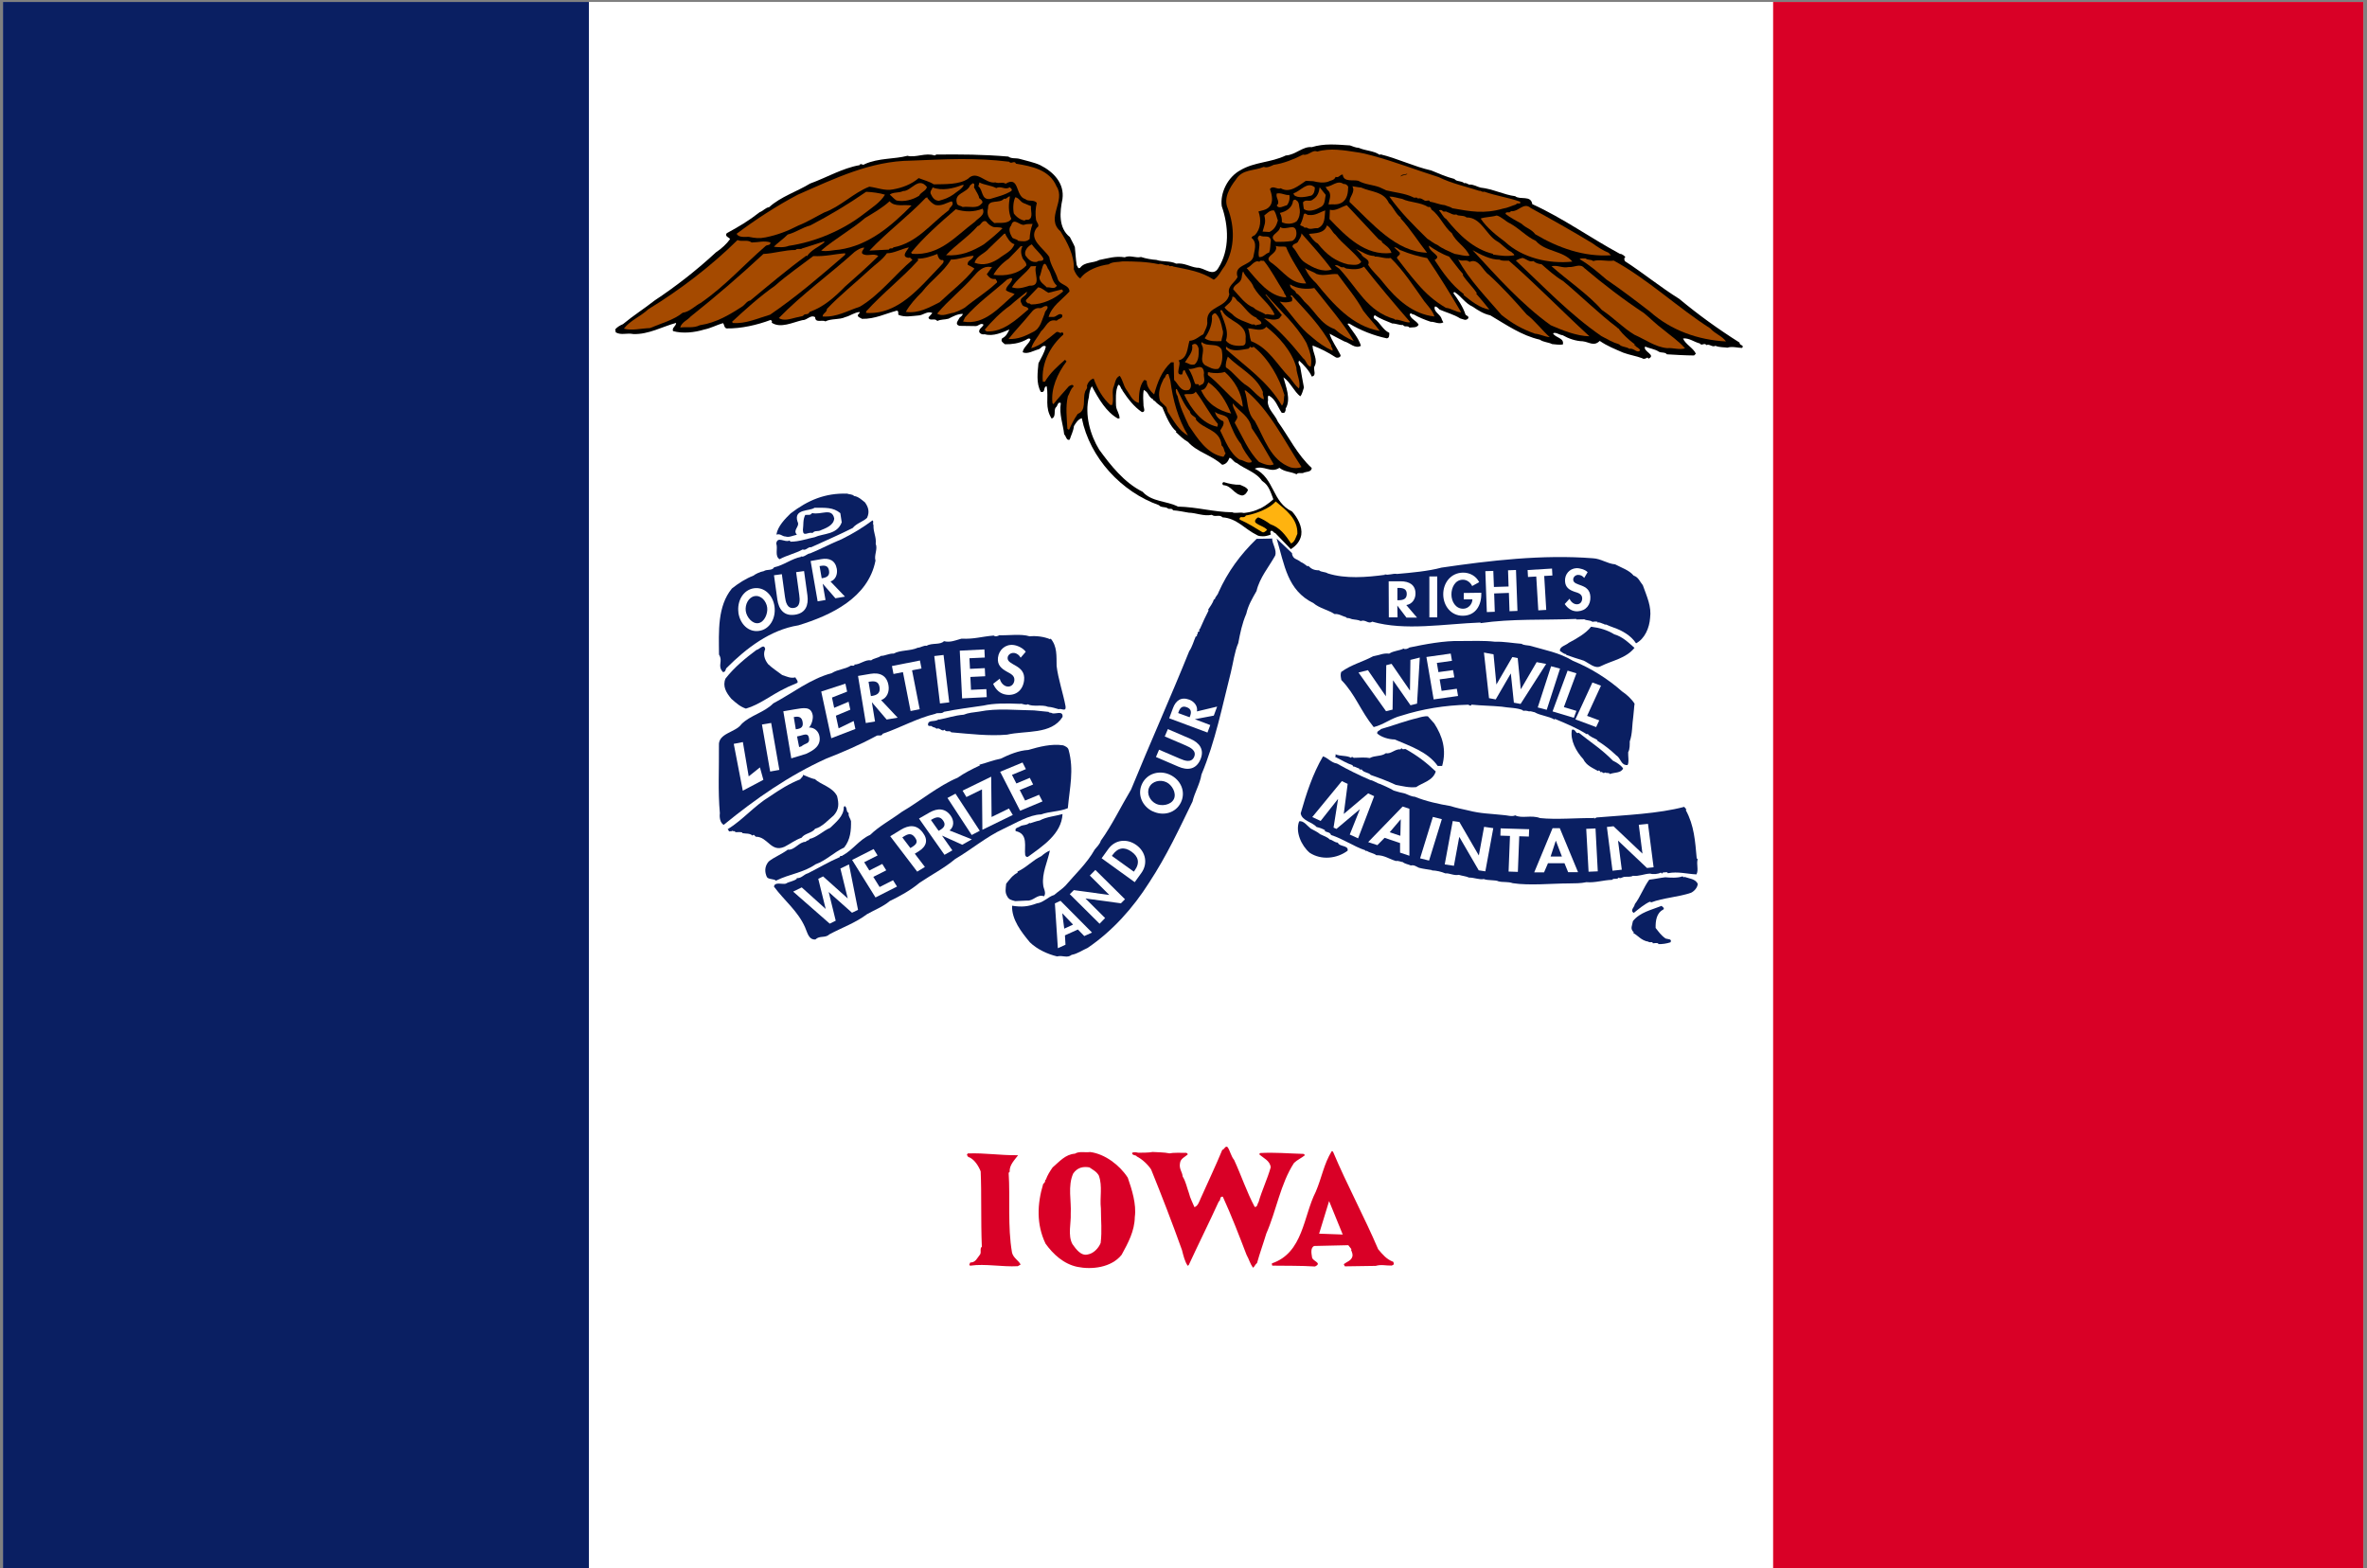 <?xml version="1.0" encoding="UTF-8"?><svg id="Layer_1" xmlns="http://www.w3.org/2000/svg" viewBox="0 0 303.59 201.1"><rect x="0" y="0" width="303.59" height="201.1" fill="#808080" stroke="none"/><g id="IA"><g id="rect1893"><rect x=".38" y=".25" width="302.74" height="201.83" style="fill:#fff;"/></g><g id="path70"><path d="M227.42,202.08h75.7V.25h-75.7v201.83Z" style="fill:#d90026;"/></g><g id="path72"><path d="M.38,202.08h75.15V.25H.38v201.83Z" style="fill:#0a1f62;"/></g><g id="path290"><path d="M130.58,148.16c-.45.61-1.14,1.26-1.08,2.12l-.13.14c.21,3.29-.15,6.87.43,10.22.15.69.89,1.05,1.1,1.54l-.36.21c-2,.11-4.2-.34-6.06-.07-.3-.03-.07-.26-.04-.4.7.01.89-.58,1.28-1.06.16-.3-.08-.73.21-.97-.14-3.39-.02-6.83-.15-9.66-.28-.72-.87-1.64-1.61-1.86-.07-.2-.27-.2-.04-.44,2.29-.08,3.97.25,6.46.23" style="fill:#d90026;"/></g><g id="path292"><path d="M144.64,151.01c.53,1.52,1.14,3.44.91,5.08-.03,1.8-.86,3.32-1.69,4.84-1.33,1.66-3.85,1.92-5.66,1.55-1.77-.36-3.13-1.63-4.1-2.98-1.18-2.47-1.08-5.07-.3-7.66.16-.14.29-.27.25-.5.03.03.07-.03.1-.07.19-.53.48-1.01.86-1.55.88-.75,1.63-1.67,2.86-1.76.53-.34,1.3-.12,1.96-.21,1.9.25,3.77,1.68,4.8,3.26" style="fill:#d90026;"/></g><g id="path294"><path d="M158.3,148.79c.94,2.04,1.59,4.06,2.63,6,.37.03.32-.4.49-.61.43-1.51,1.13-2.95,1.56-4.47-.08-.86-.95-1.18-1.47-1.67l.1-.16c1.86-.11,3.5.05,5.6.11l.17.16c-.46.38-.99.59-1.41,1-1.74,2.67-2.26,6.11-3.56,9.07-.4,1.34-.81,2.42-1.18,3.76-.23.17-.32.48-.52.61-.41-.59-.45-.96-.84-1.68-.92-2.41-1.94-5.05-3.03-7.43-.47-.06-.22.47-.52.61-1.24,2.72-2.61,5.46-3.85,8.15l-.13.1c-.38-.53-.56-1.32-.74-2.02-1.24-3.47-2.62-7.04-3.96-10.34-.41-.62-1.13-1.31-1.83-1.66-.1-.23-.6-.08-.61-.46.2-.13.56-.08.8-.02.53-.01,1.4,0,1.83-.1.67.05,1.46.03,2.17.18.5-.11,1.36-.06,2.03-.07.13-.04.33.09.3.22-.33.3-.92.52-.98,1.09-.15.76.29,1.12.34,1.73.41.66.53,1.39.81,2.15.15.63.46,1.19.7,1.78.46-.15.62-.74.81-1.15.92-2.06,1.97-4.28,2.76-6.2.27-.03.39-.6.69-.34.31.46.43,1.16.84,1.65" style="fill:#d90026;"/></g><g id="path296"><path d="M170.96,147.68c1.79,4.26,4.01,8.34,5.8,12.53.58.69,1.09,1.31,1.94,1.62.14.3.07.4-.22.48-.74.02-1.34-.17-2.03.04l-3.96.06c-.03-.14-.17-.16-.11-.3.39-.3.89-.42,1.05-.89.12-.3-.01-.6-.15-.93l.06-.07-.41-.52-4.39.1c-.46.24-.35.9-.27,1.37-.02.6,1.41.77.39,1.26-1.87-.12-3.73-.08-5.46-.11-.1-.06-.04-.2-.07-.29,4.03-1.36,4.03-6.06,5.63-9.19.79-1.85,1.02-3.52,2.05-5.21l.17.07" style="fill:#d90026;"/></g><g id="path298"><path d="M140.94,150.79c.49,1.32.1,2.83.26,4.19,0,1.63.16,2.8-.03,4.43-.25.64-.9,1.35-1.63,1.47-.89.25-1.55-.7-1.99-1.32-.62-1.12-.16-2.72-.22-3.89.1-1.64-.41-3.56.32-5.17.55-.78,1.28-.92,2.08-.78.47.33.91.52,1.22,1.07" style="fill:#fff;"/></g><g id="path300"><path d="M172.22,158.33l-3.03-.11,1.28-4.18,1.75,4.29" style="fill:#fff;"/></g><g id="g5896"><g id="path76"><path d="M165.7,70.99c.17.8.57.61,1.16,1.1.31.11.58.37.85.55l.08-.08c.39.41.77.59,1.39.58.27.26.77.17,1.12.4,2.27.72,4.99.5,7.36.18l-.08-.07c.54.18,1.03-.14,1.61-.04,1.76-.15,4.05-.36,5.69-.81,6.15-.9,12.94-1.71,19.43-1.2,1.03.05,1.82.69,2.85.78.81.44,1.78.73,2.37,1.44.62.21.78.75,1.18,1.24.53,1.48,1.13,2.74.93,4.19-.09,1.27-.67,2.66-1.8,3.26-.63-.99-1.8-1.65-2.84-2.01-.27-.11-.73-.26-1-.4h-.27s.08-.04.08-.04c-.35-.07-.66-.33-.96-.21l.08-.08c-.19-.11-.5-.03-.69-.02-.27-.23-.73-.14-1.04-.32l-1.03.02v-.07c-4.1.17-8.28-.05-12.28.54v-.08c-4.71.18-9.67,1.1-13.9-.11-.49.36-.85-.33-1.46-.08-.35-.18-.81-.17-1.12-.24-.23-.07-.43-.18-.69-.14v-.08c-.5-.14-1.05-.51-1.54-.43-.85-.55-1.97-.76-2.71-1.4-3.37-1.65-3.71-4.87-4.73-8.29l2.01,1.91" style="fill:#0a1f62;"/></g><g id="path78"><path d="M163.56,68.36c-.23,0-.28-.38-.58-.26-.09.14-.04.29.03.44,0,0-.46.24-1.04.24s-.74-.15-.74-.15c-1.59-.77-2.58-2.16-4.42-2.28-.43-.42-.92.02-1.39-.32-1.03.21-2-.26-2.96-.28-.61-.1-1.38-.27-2-.3-.16-.35-.5-.07-.69-.26-.31-.23-.88-.06-1.12-.4-4.79-1.69-8.87-6.05-9.9-11.16-.49.16-.75.59-1.01,1.02-.06.61-.36,1.16-.54,1.73-.42.2-.47-.49-.71-.67-.14-1.34-.67-2.55-.43-4.02-.43-.22-.37.39-.67.59-.26.39.1,1.19-.51,1.4-.91-1.44-.36-2.6-.63-4.13-.5.01-.09.85-.75.71-.64-1.1-.4-2.6-.31-3.67.33-.69.78-1.35.95-2.16-.39-.26-.61.25-.91.36-.64.16-1.44.68-2.06.39.06-.65.82-1.06,1-1.67-.23-.26-.5.08-.76.16-.76.37-1.64.5-2.52.48-.27-.23-.58-.37-.36-.76.49-.24.67-.59.93-1.13-.91.37-2.05.92-3.16.61-.27.04-.5.01-.7-.26-.09-.46.37-.58.55-.97-.35-.3-.68.21-1.03.18l-2.07-.03c-.66-.22-.13-.69.02-1.04.15-.15.38-.24.41-.5-.69.02-1.18.3-1.82.62-.57.16-.96.06-1.45.3-.28-.45-1.03.1-1.12-.47l.49-.55c-.62-.33-1.18.3-1.79.31-.8.06-1.76.27-2.57-.09-.04-.19.07-.5-.2-.53-1.41.37-2.81,1.09-4.46,1.05-.15-.11-.43-.18-.51-.33-.12-.26.23-.31.22-.54-.65.02-1.21.49-1.86.65-.76.36-1.8.16-2.55.55-.39-.26-1.29.26-1.31-.54-.58-.37-1.02.4-1.64.38-1.26.29-2.81,1.09-3.94.32.11-.12,0-.27-.12-.35-1.75.65-3.77,1.12-5.65,1.09-.34-.07-.28-.49-.47-.68-.84.25-1.56.65-2.4.82-1.21.37-2.74.56-4.01.2-.16-.46.4-.62.4-1.05-1.75.47-3.53,1.5-5.48,1.43-.88-.17-1.57.19-2.27-.22-.04-.11.03-.27-.09-.34.23-.31.64-.55,1.02-.71,1.43-1.18,2.56-1.86,4.07-3.04,2.64-1.74,5.43-3.91,7.87-6.18.68-.44,1.39-1.1,1.8-1.69-.12-.23-.73-.33-.43-.75,1.55-.84,2.83-1.6,4.23-2.7.46-.16.75-.59,1.21-.64,1.46-1.34,3.63-2.03,5.25-3.03,2.13-.77,4.13-1.97,6.35-2.36.14-.34.42.11.65-.13,1.82-.81,3.78-.62,5.49-1.07,1.04.28,2.33-.44,3.48-.04l.23-.12c3.1-.03,5.97-.02,9.23.26.39.3.96.17,1.39.28.88.25,1.92.46,2.7.82,1.74.88,3.12,2.35,2.85,4.34-.35,1.66-.53,3.72.95,4.88.2.42.44.8.64,1.28.1.96.11,1.5.24,2.34.16.15.12.49.43.33.6-.81,1.68-.57,2.47-1.01,1.1-.21,2.09-.54,3.25-.34.72-.32,1.38.13,2.1-.04.62.21,1.43.34,1.96.37.89.29,1.73.08,2.54.48.99-.14,1.81.42,2.65.52.95-.06,2.06,1.25,2.76.05,1.48-2.36,1.33-5.39.44-7.94-.23-1.68.76-3.73,2.39-4.61,1.82-1.08,3.92-.97,5.82-1.89,1.26-.07,2.19-1.2,3.34-1.07,1.6-.49,3.1-.34,4.9-.22.35.11.69.29,1.12.31.93.4,1.89.35,2.7.9l.08-.07c2.08.49,4.36,1.59,6.52,2.07.97.4,1.97.84,2.97,1.09.27.37.92.21,1.27.55.23-.09.43.11.62.17.54-.05,1.04.29,1.47.39,1.54.16,3.04.93,4.43,1.1.66.52,2.02-.17,2.2,1.02,3.99,1.82,7.37,4.28,11.25,6.38.3,0,.54.26.7.4-.23.12-.14.42-.06.54,2.29,1.48,4.52,3.31,6.96,4.83,2.5,2.08,4.99,3.87,7.74,5.61-.07.38.66.29.32.68-.53.01-1.27-.24-1.88-.03-.42-.07-1.03-.02-1.54-.24-.38.24-.77-.29-1.15-.09-.28-.37-.61.17-.85-.21-.73-.18-1.4-.74-2.16-.64.32.75,1.33,1.23,1.65,1.95l-.23.23c-1.19-.01-2.49-.09-3.49-.15-.2-.3-.69-.17-1-.32-.54-.37-1.27-.43-1.78-.68-.37.62,1.48,1.08.42,1.56l-.12-.15c-.15.08-.46.28-.69.09-.77-.29-1.65-.42-2.42-.71-1.08-.47-2.05-.84-3.02-1.51-.75.75-1.34.15-2.18.05-.88-.02-1.81-.34-2.58-.78-.42-.03-.89-.44-1.23-.24.32.6,1.47.57,1.26,1.43-.46.08-.92-.02-1.38-.05-.5-.26-1.04-.21-1.58-.57-2.31-.52-4.29-1.9-6.35-3.12-.84-.18-1.54-.62-2.24-1.1-1.04-.47-1.48-1.38-2.38-1.9l-.11.16c.59.79,1.26,1.81,1.55,2.73.12.19.46.18.36.49-.34.39-.65.09-1.03.02-.82-.52-1.89-.8-2.63-1.13-.16-.11-.35-.42-.62-.4-.25.61.64.98.84,1.51.04.19.16.35.24.53-.57.29-1.15-.12-1.61-.08-.77-.25-1.62-.61-2.2-.95-.19.08-.35-.34-.5.01.13.61.86.78,1.14,1.31-.22.43-.75.32-1.18.37-.2-.31-.64.01-.81-.33-.46.05-.92-.21-1.38-.19-.77-.33-1.54-.58-2.24-1.06-.19.09-.19.35-.07.43.78.55,1.06,1.43,1.92,1.83,0,.27.02.69-.33.7-1.65-.34-3.39-1.03-4.79-1.88-.08,0-.19-.04-.23.04.59.87,1.42,1.81,1.71,2.8-.76.44-1.43-.39-2.12-.56-.7-.37-1.24-.62-1.9-.99.25.87.92,1.78,1.36,2.65.24.34-.37.54-.6.36-.97-.63-1.9-1.1-2.94-1.5-.02.96.77,1.82.21,2.75-.1.42.33,1.14-.32,1.23-.28-.72-1.1-1.58-1.61-2.03-.19.2,0,.54.13.77.17.88.31,1.87.48,2.67-.15.39-.21.85-.47,1.13-.78-.6-1.3-1.85-2.16-2.44.29,1.14,1.02,2.81.28,4.02.04.19-.03.38-.18.54h-.31c-.51-.72-.81-1.82-1.69-2.22-.19.2,0,.54-.1.73-.05,1,.92,1.7,1.28,2.61,1.42,1.96,2.51,4.27,4.35,5.95-.03.57-.76.44-1.1.64-.27.08-.65-.1-.84.17-.77-.37-1.5-.27-2.2-.83-1.13.75-2-.41-3.17.11,2.55,1.21,2.2,4.28,4.79,5.49.71.79,1.34,1.96,1.18,3-.14.81-.66,1.4-1.34,1.83l-1.96-2.03"/></g><g id="path80"><path d="M163.16,69.05c.07.16.01-.17,0,0,.01.73.64,1.48.39,2.21-.77,1.4-2,2.84-2.39,4.54-.55.97-1.07,1.83-1.31,2.91-.55,1.27-.79,2.51-1.03,3.77-.47,1.08-.64,2.47-.95,3.74-1.09,4.28-1.99,8.86-3.77,13.11-.2,1.24-.87,2.28-1.15,3.47-1.76,3.6-3.29,6.93-5.56,10.39-2.07,3.27-4.69,6.2-7.89,8.38-.65.28-1.29.75-2.05.89-.6.47-1.11.02-1.87.2-1.19-.28-2.55-.9-3.48-1.8-1.1-1.32-2.36-2.94-2.29-4.7,1.27.2,2.07.11,3.17-.3.84-.09,1.47-.87,2.23-1.08.38-.35,1.02-.75,1.43-1.18,1.19-1.41,2.77-2.86,3.77-4.65.22-.27.67-.7.78-1.13,1.41-1.94,2.58-4.39,3.88-6.56,2.4-5.87,5.14-11.99,7.46-17.75.37-.51.58-1.32.84-1.9.08.04.12,0,.15-.04v-.23c.07.04.07-.03.11-.08-.12-.27.22-.19.22-.39l-.08-.07.19-.23-.04-.04h.04c.33-.78.69-1.52,1.06-2.25l-.08-.07c.26-.43.6-.81.74-1.32.08,0,.11-.04.15-.08.03-.27.37-.51.44-.81,1.2-2.67,2.8-4.86,4.9-6.89l1.99-.04" style="fill:#0a1f62;"/></g><g id="path82"><path d="M173.94,19.51c.73.1,1.34.24,2.08.45,2.89.78,5.67,1.86,8.52,2.76,1.63.81,3.55,1.22,5.21,1.76.15-.08.35.22.62.1,1.5.54,3.19.77,4.58,1.28.24.45-.42.05-.49.36-.57.17-1.1.45-1.71.54-2.4.7-4.17.36-6.47-.05-.23-.19-.66-.25-.97-.4-.69-.06-1.27-.35-1.92-.45-.04-.27-.38-.07-.58-.11-.19-.03-.54-.44-.96-.28-.08-.27-.46,0-.61-.18-1.08-.51-2.31-.6-3.46-.88-.23-.14-.58-.25-.85-.4-.89-.33-1.89-.34-2.7-.82-.62-.18-1.91.23-2.01-.8-.38-.02-.49.47-.91.29-.18.47-.64.44-1.02.64-.61.17-1.26.07-1.84-.08l-.96-.05c-.91.6-2.07,1.65-3.23.95-.45.24-.97-.44-1.38.11.16.46.45,1.33.12,1.99-.37.7-1.09.72-1.59.88.37,1.03.32,2.25-.47,3.04-.15.11-.38.12-.41.35.78.64.34,1.64.21,2.49-.43,1.12-2.55.93-2.01,2.53-.36.74-1.39,1.18-1.06,2.21-.38,1.84-2.96,1.44-2.83,3.47.09.54-.28,1.12-.5,1.66-.64.32-1.02.79-1.78.84-.29.96-.22,2.23-1.4,2.52.47.45-.61,1.97.46,1.79.11-.19.03-.57.33-.54.28.76,1.26,1.89.55,2.52-1.1.33-1.36-.78-1.91-1.27l-.05-2.26h-.34c-1.2,1.1-1.75,2.57-2.17,4.12-.43-.37-.98-1.01-.95-1.7-.08-.11-.19-.15-.35-.14-.63.81-.65,1.85-.66,2.92-.88-.21-1.13-1.08-1.65-1.76-.36-.57-.4-1.14-.8-1.71-.6.24-.59,1.01-.84,1.55-.18.77.11,1.45-.14,2.19h-.23c-.94-.82-1.69-2.1-2.14-3.39-.38.08-.75.48-.86.94.12.34-.22.54-.25.81-.32.92.24,2.33-.93,2.78-.48.69-.77,1.28-1.1,2.01-.12.04-.16-.07-.23-.11-.07-1.34-.25-2.79.06-4.14.26-.43.32-.92.74-1.28-.08-.38-.46-.1-.61-.02-.64.74-1.42,1.57-1.98,2.3l-.12-.15c-.23-1.84.64-3.81,1.8-5.33l-.19-.22c-.98.86-1.92,1.69-2.58,2.81h-.27c-.21-2.4.97-4.58,2.62-6.03.07-.16-.08-.23-.12-.34-.3.32-.43-.14-.77.02-.98.78-1.96,1.69-3.21,2.06.21-.77.85-1.44,1.26-2.18.71-.62.85-1.63,2-1.35.19-.27.92-.29.68-.78-.39-.26-.72.29-1.11.3h-.61c.43-1.42,1.6-2.09,2.68-3.27-.02-.88-1.2-.78-1.49-1.57-.29-.99-.96-1.82-1.1-2.85-.75-1.17-2.73-2.23-1.61-3.75.53-.28-.09-.72-.1-1.11-.09-.61-.07-1.41.11-2.07-.36-.49-1.12-.13-1.47-.5-1.31-.32-.72-3.05-2.53-1.97-.35-.26-.88.02-1.3-.17-1.3.23-2.34-1.67-3.53-.46-1.13.76-2.93.68-4.39.71-.54-.37-1.31-.55-1.93-.8-.9.78-2.08,1.24-3.3,1.45-1.03.21-1.99-.22-3.03-.35-2.01.77-3.7,2.57-5.79,3.31-1.1.56-2.12,1.2-3.33,1.68-1.37.71-2.69,1.21-4.18,1.51-.8.17-1.34.1-2.18-.07-.5.01-1.3.11-1.54-.39,2.37-1.78,5.09-3.56,7.82-5,4.78-2.1,9.36-4.34,14.57-4.38,4.28-.17,8.22-.41,12.56.14.27.38.68-.24.88.25,2.04.34,4.31.78,5.2,2.91,1.23,1.85-1.44,4.09.51,5.77.87,1.44,1.79,3.06,1.71,4.87.16.42.44.95.83,1.17.78-1.1,2.45-1.66,3.64-1.81.49-.36,1.18-.26,1.79-.38,1.49,0,3.14.04,4.6.36.42-.17.89.29,1.3.12.05.27.42.02.58.18,1.96.41,3.54.61,5.21,1.69.61-.36.96-1.21,1.45-1.83,1.25-2.24,1.27-4.89.34-7.33-.57-1.29.25-2.65,1.03-3.66.85-1.4,2.31-1.09,3.6-1.65.39.18.92-.1,1.26-.26,1.26-.18,2.59-.71,3.76-1.31.73.17,1.21-.68,1.83-.39,1.64-.49,3.52-.16,5.06.08" style="fill:#a54a00;"/></g><g id="path84"><path d="M118.89,23.98c-.1.5-.75.63-1.01,1.13-.83.52-1.93.81-2.9.6-.35-.22-.54-.49-.86-.75.45-.36,1.18-.18,1.71-.46,1.04.05,1.95-1.92,3.05-.52" style="fill:#a54a00;"/></g><g id="path86"><path d="M127.78,24.13c.61-.36,1.16.31,1.72-.12.08.11.43.26.2.49-.83.52-1.78.73-2.73,1.02-1.15.14-.87-1.21-1.49-1.62l.14-.5c.62.33,1.46.36,2.16.72" style="fill:#a54a00;"/></g><g id="path88"><path d="M125.02,24.19c.2.42.55.87.56,1.21.23.15.66.52.28.75-.56.67-1.56.27-2.4.4-.23-.19-.69-.14-.74-.52-.34-1.33,1.31-1.25,1.71-2.26l.34-.27c.42.1,0,.46.24.68" style="fill:#a54a00;"/></g><g id="path90"><path d="M180.54,22.28c-.26.24-.65.13-.91.37.11-.35.57-.2.76-.37l.08.08.07-.08"/></g><g id="path92"><path d="M123.63,23.72c-.26.54-.98.9-1.35,1.22-.64.44-1.1.6-1.86.81-.57-.03-.81-.4-1.05-.9-.12-.34.18-.54.25-.81,1.2.47,2.68.13,3.78-.31h.23" style="fill:#a54a00;"/></g><g id="path94"><path d="M113.51,24.97c-.63,1.01-1.61,1.61-2.63,2.4-2.75,2.16-6.32,3.66-9.71,4.16-.61.24-1.3.18-1.91.12.37-.43,1.24-1.02,1.77-1.57,1.1-.29,1.82-.88,2.92-1.18,2.46-1.28,4.84-2.71,7.14-4.3.69.02,1.77.16,2.42.37" style="fill:#a54a00;"/></g><g id="path96"><path d="M172.92,23.94c-.02.73-.08,1.68-.91,2.09-.53.28-1.07.14-1.61.19.06-.57.51-1.35-.15-1.88l-.24-.37c.84-.02,1.51-.95,2.33-.36.19-.08.5.14.58.34" style="fill:#a54a00;"/></g><g id="path98"><path d="M168.64,24.04c0,.41-.1.84-.44,1.04-.68.17-1.71.39-2.22-.06l-.08-.23c.91-.25,1.77-1.61,2.74-.75" style="fill:#a54a00;"/></g><g id="path100"><path d="M178.14,26.04c.63.6.87,1.4,1.54,1.88l-.04.08c1.22,1.31,2.37,3.13,3.39,4.41-3.99-.11-6.98-3.71-9.95-6.52.02-.73.78-1.24.38-2,.3.03.73.14,1.11.16,1.39.62,2.88.48,3.57,1.99" style="fill:#a54a00;"/></g><g id="path102"><path d="M170.04,25c-.14.54-.05,1.34-.73,1.59-.53.32-1.44.65-2.06.24-.08-.27-.09-.58-.13-.88.37-.47.88.02,1.29-.38.57-.35.78-.93.85-1.55l.78.98" style="fill:#a54a00;"/></g><g id="path104"><path d="M118.96,25.43c.32.37.63.71,1.02.86.85.17,1.41-.3,2.09-.47.4.49-.33.74-.36,1.12-2.41,1.82-4.08,4.19-7.13,4.79-.11.27-.46-.02-.57.28l-2.49.13c2.24-2.39,4.88-4.32,7.24-6.79h.27s-.08.07-.08.07" style="fill:#a54a00;"/></g><g id="path106"><path d="M129.53,25.2c-.17,1.04-.23,1.92.18,2.87-.44.7-1.48.45-2.17.54-.74-.56-1.02-1.05-.81-1.93-.03-1.23,1.48-.49,2.04-1.2.35.11.49-.31.76-.29" style="fill:#a54a00;"/></g><g id="path108"><path d="M131.27,26.04l.97.4c-.1.46.34,1.48-.31,1.73-.19.05-.38-.07-.5.12-.53-.06-1.08-.47-1.4-.92-.13-.69-.07-1.53.19-2.07.46.06.66.59,1.05.74" style="fill:#a54a00;"/></g><g id="path110"><path d="M116.91,26.36c-2.7,2.74-5.56,5.11-9.22,5.65-.8.05-1.68.3-2.37.13,1.73-1.5,3.96-2.73,5.65-4.19,1.06-.64,2.23-1.31,3.13-2.14.63.79,1.96.38,2.81.55" style="fill:#a54a00;"/></g><g id="path112"><path d="M165.37,25.02c.09.42-.02.96-.32,1.31-.46.09-1.02.52-1.3.02.53-.47-.17-.92,0-1.53.61-.13,1.04.24,1.61.19" style="fill:#a54a00;"/></g><g id="path114"><path d="M183.17,26.55c.3-.08.35.14.43.33,1.05.74,1.62,2.23,2.63,3.05.48,1.1,1.76,1.72,2.25,2.86-.57.12-1.31-.16-1.92-.23-.73-.33-1.54-.65-2.17-1.13-.54-.22-.89-.56-1.32-.81-1.76-1.72-3.44-3.38-4.87-5.41.5-.01,1.08.2,1.65.3.97.48,2.34.41,3.32,1.04" style="fill:#a54a00;"/></g><g id="path116"><path d="M166.71,26.91c.05.42-.05,1.03-.39,1.46-.49.39-1.37.42-1.91.12.03-.42-.06-.84-.26-1.18.8-.17,1.59-.65,1.69-1.53.04-.16.3-.24.42-.09.43.22.33.8.45,1.22" style="fill:#a54a00;"/></g><g id="path118"><path d="M126.04,26.77c.4.83-.66,1.24-1,1.67-2.49,1.85-4.46,4.35-8.03,4.12l-.16-.15c1.53-1.91,3.67-3.8,5.73-5.57,1.19.36,2.31.37,3.44-.07" style="fill:#a54a00;"/></g><g id="path120"><path d="M176.86,30.71l.43.26-.08.08c.43.37,1.09.74,1.26,1.39-3.36.42-5.83-2.13-7.95-4.35l.05-1.19c.73.21,1.45-.37,2.17-.58l4.11,4.39" style="fill:#a54a00;"/></g><g id="path122"><path d="M163.9,28.27c-.18.65-.43,1.16-1.08,1.48l-.88-.05c.21-.81.47-1.16.22-2.07.38-.28.71-.71,1.25-.64.28.42.33.87.49,1.29" style="fill:#a54a00;"/></g><g id="path124"><path d="M169.97,26.99c-.1.85.04,1.84-.95,2.28-.54-.06-.99.26-1.42-.08h-.31c-.08-.19-.39-.18-.54-.33.22-.42.36-.84.47-1.35.18-.34.42.15.69.06.81.1,1.37-.37,2.06-.58" style="fill:#a54a00;"/></g><g id="path126"><path d="M204.22,31.18c.66.49,1.48,1,2.09,1.23l.31.33c-3.44.23-6.8-.96-9.71-2.7-.55-.71-1.13-.74-1.75-1.34-.7-.4-1.39-.74-2.06-1.26,0-.42.57-.01.68-.36,1,.13,1.62-1.22,2.56-.4,2.56,1.4,5.39,2.99,7.87,4.5" style="fill:#a54a00;"/></g><g id="path128"><path d="M185.6,27.19c.42.11.74.44,1.19.31.24.27.96.06,1.31.39,1.83-.04,2.54,2.24,3.86,3.02.69.37,1.13,1.05,1.9,1.41.12.19.31.15.36.42-.99.18-1.76.04-2.72-.09v-.09c-2.47-.59-4.38-2.43-6-4.46-.46-.26-.59-.82-.94-1.09.11-.12.3-.08.42-.01.16.27.38.03.62.18" style="fill:#a54a00;"/></g><g id="path130"><path d="M127.31,29.08c.39.14.92-.02,1.27.2-.75.74-1.47,1.34-2.37,2.04-1.47.92-3.07,1.56-4.87,1.41,1.23-1.33,2.86-2.36,4.05-3.73.46-.09.55-.85,1.1-.6.23.3.47.52.82.67" style="fill:#a54a00;"/></g><g id="path132"><path d="M132.44,28.7c-.22.62-.36,1.27-.38,1.96-.45.39-.87.29-1.45.23-.19-.23-.54-.22-.77-.4-.24-.42-.6-1.1-.15-1.57.32-1.16,1.15.12,1.72-.11.3-.12.77-.06,1.03-.1" style="fill:#a54a00;"/></g><g id="path134"><path d="M193.63,28.62c1.32.74,2.14,1.72,3.35,2.27,1.22,1.42,3.47,1.22,4.69,2.66-3.02.33-6.44-.48-8.67-2.57-1.01-.74-2.3-1.75-3.09-2.95.57-.21,1.34-.18,2.06-.39.58.14,1.09.71,1.67,1" style="fill:#a54a00;"/></g><g id="path136"><path d="M171.26,30.07c.95,1.24,2.3,2.13,3.33,3.49-.33.59-1.14.37-1.68.35-1.62-.39-2.75-1.24-3.89-2.67-.47-.26-.86-.78-1.14-1.24.8-.1,1.99-.04,2.31-1.09.5.26.67.87,1.06,1.16" style="fill:#a54a00;"/></g><g id="path138"><path d="M166.27,29.76c.05.46-.09.88-.51,1.13-.65.12-1.45.14-2.14.12-1.09-.86.51-1.08.57-1.89.74.52,1.94-.62,2.08.64" style="fill:#a54a00;"/></g><g id="path140"><path d="M128.94,30.04c.24.42.6,1.14,1.18,1.28-.36.93-1.27,1.25-2.03,1.85-.91.59-1.93.96-3.09.53.25-.92,1.28-1.14,1.84-1.84l1.95-1.88h.23l-.07.07" style="fill:#a54a00;"/></g><g id="path142"><path d="M96.41,31.1c.96-.02,1.57-.26,2.41-.01,0,.46-.46.24-.68.51-2.89,2.51-5.02,4.98-8.23,7.23-.8.4-1.43,1.15-2.35,1.28-1.16.94-2.76,1.36-4.21,1.97-1.03.02-2.33.36-3.33.07.74-1.01,2.23-1.62,3.13-2.49,4.04-2.46,8.11-5.58,11.44-8.87.62.26,1.22-.11,1.81.3" style="fill:#a54a00;"/></g><g id="path144"><path d="M105.72,31.09c-.83.67-1.63.92-2.22,1.77l-.08-.07c-2.49,1.81-4.86,3.82-7.19,5.75-.38.04-.64.47-.94.71-1.7,1.11-3.4,2.14-5.53,2.46-.8.4-1.61.19-2.52.29.21-.7.9-.9,1.35-1.41,3.16-2.52,6.28-5.19,9.32-8.02,1.41-.07,2.75-.52,4.13-.51.18-.27.65-.01.87-.21.95-.29,1.86-.58,2.81-.9v.15" style="fill:#a54a00;"/></g><g id="path146"><path d="M170.82,34.56c-1.18.41-2.42-.22-3.43-.88-.78-.48-1.03-1.47-1.61-2-.05-.42.45-.39.67-.63.15-.34.48-.66.47-1.12,1.3,1.47,2.67,2.97,3.89,4.63" style="fill:#a54a00;"/></g><g id="path148"><path d="M163,30.86c-.1.57-.02,1-.23,1.54-.46.08-.75.66-1.29.56-.21-.77.31-1.62-.13-2.26-.08-.23.07-.46.26-.5.5.33,1.26-.19,1.39.66" style="fill:#a54a00;"/></g><g id="path150"><path d="M110.83,31.74c0,.27-.37.43-.25.77.58.48,1.45-.11,2.07.33-1.42,1.41-2.81,2.63-4.24,3.89-1.35,1.37-2.74,2.63-4.56,3.27-.26.51-.57.1-.87.52-.34.09-.57.13-.95.22-.68.17-1.52.46-2.14.05,2.96-3.05,6.65-5.7,9.73-8.49.38-.27.76-.51,1.21-.56" style="fill:#a54a00;"/></g><g id="path152"><path d="M116.52,33.07c.3-.12.35.19.51.26-2.22,1.86-4.19,4.5-6.76,6.01-1.64.53-2.96,1.37-4.76,1.25,0-.42.56-.51.55-.97,1.68-1.77,3.57-3.26,5.48-5.03.75-.71,1.65-1.27,2.21-2.11.88.02,1.9-.58,2.82-.75-.15.34-1.09,1.18-.05,1.34" style="fill:#a54a00;"/></g><g id="path154"><path d="M132.34,31.34c.51.72,1.13,1.17,1.49,1.81.01.5-.61.16-.83.44-.69.09-1.08-.28-1.47-.81-.24-.57.32-1.24.81-1.44" style="fill:#a54a00;"/></g><g id="path156"><path d="M131.16,31.56c-.3.5-.21,1.03,0,1.57.16.27.51.53.48.91-1.05,1.14-2.72,1.4-4.22,1.21.44-.81,1.19-1.56,1.95-2.07.56-.54.97-1.02,1.54-1.6h.27" style="fill:#a54a00;"/></g><g id="path158"><path d="M108.4,32.67c-3.2,2.76-6.2,5.35-9.63,7.69-1.56.45-3.15,1.21-4.8,1.06,0-.08-.04-.11-.08-.15,1.73-1.61,3.57-3.26,5.49-4.61,1.54-1.37,3.39-2.64,4.93-3.82,1.53.08,2.71-.26,4.09-.36v.19" style="fill:#a54a00;"/></g><g id="path160"><path d="M164.94,31.66c.65,1.63,1.75,3.1,2.59,4.69-1.91.12-2.94-1.54-4.31-2.55-1.55-.92.85-1.16.41-2.27.5.19.8.02,1.3.13" style="fill:#a54a00;"/></g><g id="path162"><path d="M120.93,33.32c.31.3-.22.65-.4.89-2.58,2.66-5.34,6.21-9.44,5.92v-.19c2.2-2.42,4.58-4.23,6.67-6.54l-.04-.23c.84.02,1.72-.3,2.51-.6.05.35.25.8.59.79.04.04.08,0,.11-.04" style="fill:#a54a00;"/></g><g id="path164"><path d="M124.87,32.81c-.1.58-.87.52-.74,1.16.27.15.58.26.85.48-1.16,1.52-3.07,2.98-4.46,4.31-1.29.64-2.69,1.48-4.34,1.24.48-.89,1.3-1.79,2.09-2.57,1.12-1.48,2.78-2.56,3.7-4.14.96.02,1.94-.43,2.9-.49" style="fill:#a54a00;"/></g><g id="path166"><path d="M185.87,32.92c.55.68,1.15,1.55,1.77,2.22v.19c.52.8,1.26,1.47,1.78,2.27l-.08.07c.55.61,1.18,1.4,1.69,2.03-1.19-.16-2.4-1.13-3.33-1.88l.07-.08c-1.6-1.19-2.7-2.77-3.77-4.4.19-.08.49-.32.26-.55-.32-.41-1.01-.74-.99-1.28.82.56,1.67,1.08,2.6,1.4" style="fill:#a54a00;"/></g><g id="path168"><path d="M179.77,32.14c1.04.43,2.16.75,3.28.96,1.5,2.19,3.01,4.65,4.36,6.95-.65.01-1.27-.51-1.96-.57-1.44-.85-2.53-1.78-3.71-3.17-.83-.94-1.77-2.18-2.56-3.2-.05-.31.53-.36.33-.74l-.7-.64c.42-.05.62.37.96.4" style="fill:#a54a00;"/></g><g id="path170"><path d="M176.3,32.83v.08c.65-.05,1.27.31,2.07.18,1.61,1.57,2.99,3.69,4.3,5.54.47.6,1.1,1.24,1.31,1.96-2.69-.29-4.76-2.08-6.57-4.34-.59-.79-1.41-1.46-1.93-2.29.33-.77-.71-.82-.87-1.36l-.7-.67c.85.4,1.51.89,2.39.9" style="fill:#a54a00;"/></g><g id="path172"><path d="M192.35,33.31c.35.19.69.1,1.19.13,3.51,3.06,6.57,6.25,10.32,9.69-1.68-.04-3.46-.77-4.97-1.42-3.73-2.68-6.91-6.25-10.02-9.63,1.05.59,2.33,1.25,3.48,1.22" style="fill:#a54a00;"/></g><g id="path174"><path d="M134.4,34.44c.51.64.46,1.61,1.16,2.2-.33.55-.88.13-1.3.22-.31-.37-.97-.66-.95-1.35.3-.35.44-2.8,1.09-1.06" style="fill:#a54a00;"/></g><g id="path176"><path d="M132.9,34.13c-.4.78.82,2.59-.86,2.51-.91.29-1.52.46-2.25.2.67-1.09,1.76-1.73,2.43-2.69.3-.01.34-.01.69-.02" style="fill:#a54a00;"/></g><g id="path178"><path d="M162.1,33.45c.91,1.1,1.71,2.68,2.58,4.01,0,.27.31.37.28.68-2.15-.07-3.72-2.21-5.06-3.76.57-.16,1.01-1.13,1.63-.8.11-.27.38-.08.57-.13" style="fill:#a54a00;"/></g><g id="path180"><path d="M127.23,34.25c-.22.31-.41.58-.67.93.32.41.59.67,1.12.59.12.19.35.42.09.54-1.24,1.17-2.6,1.97-4.03,3.15-.38.24-.91.47-1.4.64-.69.09-1.48.56-2.14.12,1.49-1.79,3.15-3.02,4.64-4.74.6-.7,1.27-1.4,2.19-1.24h.19" style="fill:#a54a00;"/></g><g id="path182"><path d="M188.49,33.59c1.14-.56,1.71,1.15,2.45,1.63,1.84,1.69,3.33,3.34,4.86,5.1,1.01.75,2.04,2.1,2.97,2.92-.69-.06-1.23-.39-1.92-.45-1.7-.62-2.86-1.28-4.27-2.4-1.73-2.03-4.2-4.54-5.56-7.12.5.34.99-.06,1.46.31" style="fill:#a54a00;"/></g><g id="path184"><path d="M196.68,33.49c.31.26.66.36,1.04.4.94.82,1.72,1.53,2.77,2.16,2.11,1.75,4.65,4.23,6.87,5.91.12.07.16.26.35.18l-.07.08c.55.71,1.25,1.35,2.03,1.94l-.04.08c0,.08.12.08.19.07l-.07.08c.23.15.5.29.62.52-.37.5-.81-.33-1.38-.17-.39-.3-1-.21-1.32-.58-.85-.25-1.51-.65-2.28-1.06-4.04-2.79-7.3-6.24-10.97-9.69.34-.16.45-.24.87-.33.5.14.89.59,1.38.39" style="fill:#a54a00;"/></g><g id="path186"><path d="M203.38,33.15c.23.23.69.1.96.33.8-.25,1.8.08,2.64-.06,4.38,2.39,8.25,6.07,12.37,8.69.67.75,1.47.93,2.03,1.68-3.57-.19-7.04-1.41-9.74-3.81-1.79-1.38-3.74-2.87-5.6-4.13-1.13-.97-2.15-1.86-3.43-2.61.07-.15.5-.09.76-.09" style="fill:#a54a00;"/></g><g id="path188"><path d="M172.66,34.44c.77.1,1.61.2,2.29-.24,1.77,2.26,3.9,4.78,5.86,7.04v.11c-.69.02-1.31-.43-1.92-.34v-.08c-3.55-.99-4.76-3.95-7.11-6.47l-.58-.41c.42-.2.74.37,1.12.21l.35.18" style="fill:#a54a00;"/></g><g id="path190"><path d="M168.88,35.14c.93.32,1.76-.08,2.68.02,1.11,1.55,2.4,3.05,3.28,4.68.74.98,1.41,1.62,2.13,2.6-3.5-.58-6.01-3.47-8.14-6.1-.39-.37-.9-.9-1.18-1.43l-.28-.53c.43.3,1.04.44,1.51.77" style="fill:#a54a00;"/></g><g id="path192"><path d="M160.8,36.84c.8,1.4,2.08,2.1,2.68,3.51-.38.16-.81-.17-1.15-.01-.39-.3-1.16-.47-1.55-.89-1.04-.4-1.83-1.49-2.62-2.36.14-.69.9-.67,1.08-1.4.07-.3.06-.69.21-.88.29.76,1.1,1.24,1.35,2.04" style="fill:#a54a00;"/></g><g id="path194"><path d="M203.22,34.39c2.42,2.05,4.99,4.02,7.63,5.76.81.67,1.64,1.5,2.46,2.1.93.78,1.99,1.48,2.81,2.42-.72.24-1.5-.09-2.3-.02-1.53-.15-2.82-1.12-4.17-1.71-1.43-.84-2.65-2.16-4.21-3.2-1.73-1.99-4.49-3.85-6.44-5.6.8-.17,1.39.28,2.19.11.77.06,1.48-.53,2.03.15" style="fill:#a54a00;"/></g><g id="path196"><path d="M129.83,35.73c-.06.58-.78.9-.81,1.48.35.3.73.29,1.12.51-1.92,1.61-3.82,4.03-6.62,3.52l.26-.54c1.68-1.91,3.57-3.22,5.41-4.86.23-.05.42-.28.65-.1" style="fill:#a54a00;"/></g><g id="path198"><path d="M134.47,37.55c.57-.13,1.14-.3,1.71-.43.08.08.19.15.16.27-1.09.95-2.61,1.66-4.1,1.66l-.27-.18-.08.08c-.16-.19-.39-.22-.28-.49l1.54-1.61c.46.02.93.52,1.32.7" style="fill:#a54a00;"/></g><g id="path200"><path d="M168.58,36.95c1.73,2.22,3.7,4.44,5.05,6.78-.81-.33-1.63-.81-2.45-1.52-1.89-.69-2.46-2.28-3.87-3.52-.31-.34-.63-.87-1.06-1.09-.16-.53-.85-.51-.79-1.13.82.55,2.12.68,3.11.47" style="fill:#a54a00;"/></g><g id="path202"><path d="M131.71,37.41c.02.69-1.21.68-.66,1.55.12.5.77.26.86.71-1.58,1.34-3.23,2.94-5.38,2.84l-.23-.23c.93-1.1,2.02-2.23,3.27-3.1.64-.59,1.47-1.22,2.14-1.77" style="fill:#a54a00;"/></g><g id="path204"><path d="M162.39,37.77c1.85,2.14,3.84,3.82,5.19,6.25.37.91.77,1.97.53,3.01-.54-.14-.51-.75-.98-1.09-1.46-1.81-3.14-3.72-5.01-5.14.69.1,1.27.36,1.95.04l.34-.43-2.12-2.63h.11" style="fill:#a54a00;"/></g><g id="path206"><path d="M170.73,44.29c-.03.27.28.37.17.69-1.01-.47-1.82-1.03-2.64-1.75-1.6-1.22-2.75-3.11-4.12-4.55.58.14.96.13,1.53-.03.11-.12.03-.31.07-.46l-.23-.22.15-.12c1.85,2.06,3.76,3.94,5.08,6.43" style="fill:#a54a00;"/></g><g id="path208"><path d="M158.85,38.69c.86.74,1.3,1.66,2.3,2.06.08.27.65.33.63.75-.19.19-.53.09-.76.25-.08-.23-.3-.11-.46-.14-.85-.37-1.89-.61-2.52-1.33-.31-.23-.78-.52-.98-.86.37-.39,1.02-.75,1-1.36.38-.08.51.52.78.63" style="fill:#a54a00;"/></g><g id="path210"><path d="M134.32,39.27c.2.35-.33.58-.33.93-.36.82-.53,1.93-1.48,2.37-.99.52-1.93.96-3.16.91.89-1.13,1.87-2.11,2.84-3.32.33-.43.67-.71,1.17-.64.34.03.53-.36.95-.25" style="fill:#a54a00;"/></g><g id="path212"><path d="M156.73,39.77c.65,1.52,3.29,1.58,3.03,3.73,0,.23.09.72-.33.82-.84.09-1.69,0-2.2-.64.47-1.28-.4-2.72-.74-3.89h.23" style="fill:#a54a00;"/></g><g id="path214"><path d="M156.78,42.22c.24.53-.09,1.03-.12,1.53-.73.02-1.53.08-2.15-.37.59-.82,1.03-1.9.93-2.86.07-.19.34-.46.53-.28.51.56.68,1.29.81,1.97" style="fill:#a54a00;"/></g><g id="path216"><path d="M166.27,47.19c.02.77.61,1.86.33,2.63-.47-.37-.79-.9-1.14-1.35-1.68-1.69-2.69-3.81-5-4.72-.2-.54-.18-1.15-.38-1.64.77.02,1.77.5,2.33-.2,1.56,1.22,3.32,3.14,3.87,5.27" style="fill:#a54a00;"/></g><g id="path218"><path d="M156.69,44.87c.17.77.12,1.88-.41,2.42-.65.17-1.19-.2-1.73-.46-.82-.64.04-1.69-.36-2.49-.04-.15-.2-.34-.05-.46.78.67,2.03,0,2.55.97" style="fill:#a54a00;"/></g><g id="path220"><path d="M153.74,44.7c.01.61.07,1.57-.53,2.04-.61.13-.73-.17-1.23-.27.4-.7,1.12-1.37.91-2.21.53-.44.77.14.85.44" style="fill:#a54a00;"/></g><g id="path222"><path d="M160.13,44.72l.26-.27c.16.34.34-.12.5.1,1.79,1.45,3.22,3.91,3.85,6.12-.11.35.02.99-.32,1.35-1.79-3.07-4.55-4.92-7.17-7.24v-.34c.81.78,1.92.41,2.87.28" style="fill:#a54a00;"/></g><g id="path224"><path d="M161.98,50.28c-.07.46.16.49.1.95-.74-.33-1.37-1.2-2.03-1.68-1.09-.63-1.84-1.83-2.81-2.43-.09-.42.09-1,.24-1.38,1.41,1.43,3.69,2.49,4.5,4.54" style="fill:#a54a00;"/></g><g id="path226"><path d="M154.42,47.87c-.1.46.25.99-.16,1.38l-.49.24c.07-.38-.35-.1-.5-.29-.2-.54-.41-1.33-.84-1.9.77.21,1.89-.95,2,.57" style="fill:#a54a00;"/></g><g id="path228"><path d="M155.18,47.78c.62.1,1.3.12,1.91-.08,1.29,1.16,2.17,2.67,2.32,4.47-.23-.08-.39-.3-.58-.45-1.48-1.19-2.51-2.58-3.91-3.63v-.34s.26,0,.26,0v.04" style="fill:#a54a00;"/></g><g id="path230"><path d="M161.59,65.24c1.02-.51,1.73-1.21,1.73-1.21-.33-.87-.61-1.83-1.35-2.27l.08-.04h-.15c-.75-1.17-2.22-1.52-3.27-2.34-.39-.07-.63-.64-.93-.67-.18.43-.4.82-.94.9-1.4-1.27-3.21-1.61-4.39-2.93-.66-.37-1.01-.78-1.56-1.27l.07-.08c-.78-.6-1.34-2-1.79-3.07l-.71-.56c-.14-.13-.29-.36-.5-.37l.07-.08c-.74-.36-.56-.9-1.25-1.24-.14.73-.05,1.38-.03,2.07.04.23.29.8-.21.77-1.05-.71-1.8-1.72-2.51-2.78l.03-.04c-.27-.18-.24-.65-.55-.68-.4.74-.3,2-.29,2.68.05.65.48,1.03.45,1.64h-.23c-1.47-.84-2.43-2.47-3.31-4.13-.26.35-.36.96-.39,1.38-.57,2.27.18,4.9,1.33,6.76,1.42,1.95,3.19,4.22,5.56,5.39,1.18,1.32,3.13,1.16,4.52,1.9,2.53.06,4.57.7,6.99.73.32.19,1.02-.05,1.44.09,0,0,1.07-.05,2.09-.57" style="fill:#fff;"/></g><g id="path232"><path d="M161.97,65.44c-1.22.56-2.17.67-2.17.67-.15.31-.49.2-.64.21-.15.04-.26.23-.11.34,1.01.44,1.94,1.03,2.79,1.55.27.19.46-.09.68-.25-.31-.41-.97-.51-1.47-.92-.23-.26.1-.58.33-.69.54.21,1.05.51,1.55.88,1.23.43,1.94,1.38,2.66,2.47.49-.2.6-.78.81-1.24.06-1.93-1.44-3.02-2.78-4.15,0,0-.43.58-1.65,1.13" style="fill:#ffb30f;"/></g><g id="path234"><path d="M149.54,52.15c.17.19.14.61.32.8.71,1.05,1.35,2.31,2.51,2.9-1.27-2.12-1.93-4.52-2.26-7.04l-.25-.84c-.42-.07-.3.43-.6.59-.43.9-.81,1.8-.47,2.86l.74.73" style="fill:#a54a00;"/></g><g id="path236"><path d="M157.9,53.04c-1.73-.42-3.09-1.31-3.86-3.02.57.02.75-.59.94-.98,1.4.92,2.31,2.51,2.92,3.99" style="fill:#a54a00;"/></g><g id="path238"><path d="M150.94,49.9c.56,1.02.93,2.05,1.67,2.84.05.5.59.64.82.94l-.08.08c.95,1.35,3.17,1.27,3.33,3.37.35.26.29.72.52,1.02-.15.15-.18.43-.33.43-2.08-.37-3.31-2.42-4.38-3.97-.6-1.25-1.16-2.46-1.46-3.83-.2-.27-.24-.65-.21-.88h.12" style="fill:#a54a00;"/></g><g id="path240"><path d="M156.21,54.38l-.07.35c-1.96-.38-3.38-2.3-4.26-4.12.45-.21,1.15.16,1.48-.38.95,1.2,1.79,2.9,2.85,4.15" style="fill:#a54a00;"/></g><g id="path242"><path d="M159.79,50.09c3.08,2.54,4.97,6.52,7.14,9.8-.38.19-.95.17-1.38.06-2.62-.93-3.37-3.75-4.61-5.95-1.1-1.17-.82-2.63-1.31-3.91h.16" style="fill:#a54a00;"/></g><g id="path244"><path d="M160.51,54.86c1.15,1.66,1.82,2.91,2.86,4.69-.53.28-1.3-.05-1.88-.3-1.37-1.35-2.14-3.29-3.13-5.03.11-.34.52-.58.25-1.04-.16-.49-.56-.98-.49-1.45.83,1.09,2.1,1.6,2.41,3.12" style="fill:#a54a00;"/></g><g id="path246"><path d="M157.58,53.89c.44,1.07.85,2.16,1.6,3.07.25.72.88,1.55,1.35,2.16v.15c-.57.24-1-.28-1.53-.31-1.28-.82-1.82-2.41-2.5-3.74.22-.39.56-.78.4-1.2-.54-.18-1.01-.71-1.06-1.21.47.5,1.5.27,1.75,1.08" style="fill:#a54a00;"/></g><g id="path248"><path d="M159.06,62.18c.31.15.81.28,1.01.66-.15.35-.37.66-.75.71-1.11-.17-1.33-1.27-2.44-1.33-.16-.15-.12-.34.07-.39.73.22,1.39.36,2.11.34"/></g><g id="path250"><path d="M109.54,63.61c.57.07,1.05.55,1.4.82.4.56.64,1.18.27,1.98-.52.51-1.33.68-1.85,1.31-1.74.88-3.56,1.65-5.31,2.46-.46-.07-.64.47-1.1.29-.95.52-2.01.73-2.96,1.25-.66-.41-.19-1.37-.43-2.02.17-1,1.11-.06,1.71-.38l.12.15c1.11.01,2.13-.39,3.09-.57,1.14-.52,2.87-.29,3.48-1.91l-.18-1.18c-.94-.78-1.93-.68-3.31-.69-.6.47-2.72.1-2.18,1.78.36.64-.67,1.04-.08,1.68-.57.13-1.02.37-1.44.23-.5-.02-.62-.4-1.19-.25.17-1.07,1.14-2.05,1.82-2.71,2.22-1.7,4.42-2.63,7.26-2.54.23.11.73.06.89.32" style="fill:#0a1f62;"/></g><g id="path252"><path d="M107,66.5c-.09.89-1.04,1.21-1.69,1.49-.42.24-.77-.02-1.1.37-.58-.18-1.21.56-1.23-.39.1-.73-.02-1.3.3-1.93.3-.04.69.1.87-.24,1.19.28,2.55-.75,2.85.7" style="fill:#0a1f62;"/></g><g id="path254"><path d="M112.03,67.35c-.02,1.03.38,1.44.29,2.4.28.69-.24,1.47-.03,2.15-.93,4.77-5.7,7.02-9.89,8.3-3.63.58-6.68,2.94-9.19,5.45-.19.16-.1.54-.48.55-.78-.83.05-1.34-.51-2.25-.03-2.99-.21-6.2,1.65-8.47.83-.67,1.85-1.31,2.72-1.63.26-.2.87-.52,1.37-.6.41-.28,1.07-.02,1.33-.49,1.22-.26,2.27-1.12,3.45-1.34l-.04-.08c.35.23.84-.36,1.22-.37,1.37-.56,2.69-1.28,4.02-1.81,1.48-.73,2.76-1.52,3.97-2.42.2.18-.03.39.13.61" style="fill:#0a1f62;"/></g><g id="path256"><path d="M128.12,81.47c1.23.05,2.83-.21,3.95.14.8-.09,1.84.04,2.61.37l.08-.08c.86,1.02.73,2.25.76,3.51.19,1.64.84,3.51,1.15,5.19.09.76-.57.2-.87.36-.39-.1-.88-.29-1.38-.31-.78-.33-1.99.04-2.58-.33-.34.19-.73-.14-1.03-.05-1.76-.08-3.37-.08-4.67.22-1.79.27-3.36.45-5.07.8-.3.32-.8.05-1.11.26-2.32.55-4.48,1.78-6.76,2.56-.1.39-.61.09-.83.29-2.08,1.12-4.24,2.05-6.41,2.9-4.78,2.17-9.04,5.14-13.14,8.49-.47-.26-.56-.99-.49-1.49-.26-2.9-.09-5.63-.12-8.69-.11-1.6,2.15-1.66,2.89-2.74,1.12-1.13,2.92-1.48,4.08-2.66,2.5-1.32,4.72-3.13,7.5-3.88.83-.52,1.64-.46,2.47-.97.15,0,.35.07.46-.05l-.04-.08c.73.02,1.4-.68,2.17-.54.3-.27.88-.29,1.25-.57.54,0,.99-.32,1.64-.3.83-.47,2.14-.31,3.09-.75.34,0,.76-.32,1.14-.25.64-.4,1.76-.08,2.21-.59.81.21,1.49-.12,2.25-.32,1.68.07,2.44-.25,4.13-.4.27.19.46.07.69-.02" style="fill:#0a1f62;"/></g><g id="path258"><path d="M207.04,81.35c1,.28,1.78,1,2.6,1.74-1.12,1.37-2.8,1.59-4.35,2.36-.72.36-1.46-.39-2.16-.72-.85-.25-1.58-.51-2.27-.75l.04-.08c-.34,0-.58-.3-.81-.4-.13-.57.79-.74,1.12-1.06.98-.52,2.2-1.2,2.86-2.06,1.08.13,2.08.42,2.97.97" style="fill:#0a1f62;"/></g><g id="path260"><path d="M98.14,83.25c-.29.65-.09,1.34.39,1.94.55.52,1.25.97,1.79,1.38.54.18,1.12.47,1.69.3.08.23.35.37.28.69-.46.24-1.1.44-1.59.72-1.7.8-3.28,2.1-5.03,2.6-.74-.25-1.24-.7-1.87-1.26-.67-.79-1.15-1.62-.75-2.59,1.15-1.48,2.62-2.66,3.98-3.68.31,0,.98-.9,1.11-.1" style="fill:#0a1f62;"/></g><g id="path262"><path d="M191.71,82.3c1.26-.03,2.23.18,3.45.27.23.18.69.18,1.04.24,1.96.57,3.77.87,5.56,1.95,2.24.91,4.49,2.31,6.29,3.92.58.37,1.28,1.04,1.6,1.57-.07.42-.09,1.07-.16,1.58-.17,1.11-.1,2.26-.46,3.26,0,.39.02,1-.2,1.38-.03.46.14,1.3-.08,1.65-.88.05-.82-.86-1.48-1.27-.74-.71-1.56-1.34-2.45-1.89l.08-.05c-.43-.26-.97-.4-1.28-.81l-.08.08c-1.36-.85-2.63-1.36-4.1-1.98l-.07.08c-.74-.44-1.81-.5-2.55-.94-.15,0-.5-.18-.69-.1-.23-.07-.5-.14-.84-.06l.08-.08c-.85-.36-1.85-.3-2.77-.47-1.23-.12-2.65-.13-3.87-.26-.11.27-.26.05-.42.01-3.02.07-5.89.55-8.59,1.41-1.26.3-2.27,1.16-3.53,1.46-1.69-2.07-2.35-4.2-4.15-6.04-.09-.5-.13-.65-.02-1.03,1.28-.94,2.73-1.28,4.09-2.01.76-.13,1.33-.44,2.06-.34.64-.4,1.22-.34,1.86-.65.16.15.54.02.76-.14,1.87-.39,4.46-.9,6.6-.83,1.34,0,2.99-.07,4.33.09" style="fill:#0a1f62;"/></g><g id="path264"><path d="M134.5,91.3c.04.15.31.06.47.18.35.14,1.41-.41,1.31.47-1.44,2.29-4.71,1.72-7.11,2.27-2.33.2-4.75-.09-7.17-.3-.16-.3-.65.05-.85-.33-.38.31-.58-.33-1.04-.13-.2-.23-.39-.11-.62-.33-.08-.07-.53.09-.46-.26.06-.61.99-.22,1.37-.64v.07c1.15-.21,1.98-.54,3.21-.64.57-.24,1.18-.29,1.94-.39,2.4-.48,4.74-.18,7.08-.16.69.06,1.15.12,1.88.19" style="fill:#0a1f62;"/></g><g id="path266"><path d="M183.93,92.74c1.11,1.7,1.61,3.45,1.04,5.49h-.57c-1.3-1.83-3.58-2.55-5.51-3.39-.84-.02-1.69-.3-2.24-.75-.09-.34.33-.39.48-.59,1.56-.45,3.16-1.06,4.64-1.4.3-.09.95-.29,1.37-.23l.78.87" style="fill:#0a1f62;"/></g><g id="path268"><path d="M202.49,93.97c1.48,1.19,3,2.16,4.37,3.58.5.25,1,.55,1.32,1-.25.62-1.13.49-1.7.72-.08-.23-.5-.06-.62-.21-.26.27-.31-.19-.61-.02.04-.11-.08-.15-.16-.23-.08,0-.12.04-.11.08-.7-.4-1.51-.7-1.91-1.53-.94-1.01-1.7-2.45-1.46-3.76.49-.2.47.64.89.36" style="fill:#0a1f62;"/></g><g id="path270"><path d="M137.06,96.18c.71,2.59.14,4.79-.1,7.47-1.06.45-2.33.4-3.43.8-1.53.04-3.23,1.11-4.79,1.83-2.2,1.01-4.19,2.7-6.23,3.89-1.35,1.14-3.06,2.03-4.57,3.05-1.12.94-2.49,1.7-3.82,2.34-.9.75-1.92,1.12-2.91,1.68-1.51,1.14-3.22,1.72-4.85,2.6-.52.51-1.22.1-1.78.65-.88.05-1.02-.9-1.33-1.58-.93-2.09-2.64-3.39-3.98-5.2.1-.65,1.03-.26,1.52-.38.42-.28,1.03-.29,1.44-.65l-.08-.07c.61.1.95-.48,1.48-.61,1.36-.68,2.68-1.48,4.09-2.08.03-.27.23-.04.34-.2,1.29-.68,2.21-2.08,3.54-2.64,1.16-1.13,2.68-1.93,4.07-2.96,2.31-1.35,4.72-3.36,7.14-4.37.91-.63,1.78-1.07,2.88-1.59l-.08-.08c.91-.25,1.86-.61,2.74-.78,1.06-.52,2.31-1.05,3.54-1.12,1.41-.41,2.97-.82,4.47-.59.3.11.65.29.7.6" style="fill:#0a1f62;"/></g><g id="path272"><path d="M180.29,96.07c1.51.85,2.64,1.71,3.86,2.87-.36,1.19-1.65,1.41-2.52,2.01-.95.09-1.69-.12-2.61-.29-1.01-.47-2.05-.87-3.21-1.27-.24-.33-.92-.29-1.16-.7h-.3c.04-.07-.04-.11-.04-.14-.23-.03-.5-.26-.77-.25,0-.08-.04-.12-.08-.16-.73-.25-1.55-.73-2.24-1.09.15-.09.07-.2.07-.32.62.3,1.42.12,2,.46.11-.23.23-.04.34,0,.69-.02,1.53-.08,2.06.03.64-.36,1.49-.18,2.06-.62.65.14,1.17-.56,1.87-.5l.15-.16c.08.27.35.07.54.14" style="fill:#0a1f62;"/></g><g id="path274"><path d="M171.45,97.91c1.43.81,2.86,1.51,4.3,2.13.42.06.89.43,1.27.51.62.29,1.12.47,1.74.84.46.14.96.29,1.47.39.26.11.85.4,1.23.4,1.39.58,3.16.96,4.59,1.2.62.21,1.5.39,2.27.56,1.62.42,2.77.4,4.49.59.5.02,1.12.25,1.53.04.85.44,2.06-.08,3.19.35,2.07.22,4.79-.03,6.81,0l.07-.07c.08.26.27,0,.38-.01,3.75-.31,7.92-.48,11.23-1.36l.28.34-.08.08c1.08,1.97,1.2,3.99,1.4,6.18l.12.11c-.18.69.15,1.37-.15,1.95-1.23-.05-2.34-.4-3.68-.15-.04-.23-.39-.07-.61-.1-.04.04-.08.08-.08.12h-.11s-.04-.08-.08-.11c-.3.2-1.03.26-1.37.14-.77.02-1.45.38-2.21.28-.34.19-.73.09-1.15.14-.23.04-.45.27-.69.09-.19.31-.65.01-.84.29-1.15.03-2.17.4-3.29.3-.72.16-1.49.15-2.29.16-2.03,0-5.05.3-7.16-.03-.62-.22-1.23-.09-1.81-.23-.43-.22-1.3-.08-1.92-.3-.5.12-1.23-.2-1.88-.19-.39-.18-.88-.21-1.31-.35-.65.13-1.19-.24-1.73-.19-.54-.22-1.12-.36-1.73-.38v-.04c-.58-.1-1.16-.16-1.66-.3-.27-.11-.62-.41-1.04-.29-.27-.15-.73-.18-1.04-.44-.19,0-.58-.21-.85-.13-.88-.25-1.51-.77-2.54-.75-.31-.26-.81-.29-1.2-.55h-.19v-.07c-1.58-.54-2.87-1.48-4.41-1.97-.12-.38-.54-.33-.82-.52l.08-.07c-.35-.23-.69-.33-1.12-.44-.55-.64-1.89-.8-2.03-1.75.71-2.51,1.54-5.06,2.86-7.31.66.22,1.01.78,1.75.92" style="fill:#0a1f62;"/></g><g id="path276"><path d="M104.48,99.89c.78.75,2.28,1.02,2.88,2.2.25.99.27,1.72-.44,2.5-.68.55-1.42,1.44-2.37,1.7-.41.58-1.33.56-1.74,1.15-.83.29-1.47.8-2.19,1.16-1.75.77-2.13-1.29-3.67-1.29-.15-.07-.2-.3-.35-.22l-.08.08c-.39-.34-.81-.22-1.31-.32v-.08c-.27-.1-.62-.02-.92-.05.03-.23-.27-.03-.35-.18-.11.12-.27.05-.42.09-.08-.08-.08-.23-.2-.27,2.04-1.27,3.38-2.98,5.42-4.22,1.28-.87,2.45-1.62,3.89-2.19.11-.2.38-.31.37-.58.5.19.97.44,1.47.55" style="fill:#0a1f62;"/></g><g id="path278"><path d="M108.86,104.28c-.11.34.21.68.29,1.03.02,1.15-.06,2.37-.88,3.39-1.33.61-2.3,1.66-3.67,2.15-1.58,1.1-3.31,1.22-5.08,2.1-.2-.26-.96-.13-1.16-.47-.28-.61-.33-1.33.23-1.99.67-.55,1.66-.92,2.45-1.52.88.1,1.4-.99,2.31-1.01.11-.19.34-.16.49-.28l-.08-.07c.99-.18,1.78-1.04,2.72-1.44.67-.67,1.77-1.49,1.74-2.65l.11-.15c.39.22.13.69.52.91" style="fill:#0a1f62;"/></g><g id="path280"><path d="M136.28,104.4c-.13,2.56-2.55,4.11-4.44,5.49-.19.04-.27-.03-.35-.23-.14-1.03.44-2.73-1.22-3.07-.16-.46.37-.43.6-.63.34-.19.84-.09,1.18-.44l.04.08c.42-.12.8-.29,1.26-.37.87-.48,1.98-.55,2.93-.83" style="fill:#0a1f62;"/></g><g id="path282"><path d="M169.35,107c.43.22.89.33,1.2.67.34.03.58.37,1.04.4.2.56,1.42.31,1.25,1.04-1.39,1.03-3.38,1.23-4.86.26-1.09-.93-1.86-2.71-1.35-4.03.57-.13,1.05.59,1.47.92.42.23.89.44,1.24.74" style="fill:#0a1f62;"/></g><g id="path284"><path d="M134.66,109.07c-.31,1.5-1.05,2.94-.86,4.43,0,.41.44.98.11,1.45-.89-.33-1.33.64-2.21.55l-1.49.07c-.5-.14-.81-.17-1.05-.66-.28-.49-.17-.92-.11-1.57.41-.51.85-1.13,1.46-1.41v-.15c1.21-.56,1.88-1.42,3.05-1.98.3-.27.75-.59,1.09-.71" style="fill:#0a1f62;"/></g><g id="path286"><path d="M216,112.45c.62.21,1.5.27,1.75.92-.03.46-.44.93-.86,1.13-1.56.54-3.62.66-5.07,1.22l-.23-.07c-.75.36-1.4.92-2.04,1.43-.54-.33.1-.73.13-1.12.71-.93,1.14-2.17,1.85-3.14.8-.09,1.3-.22,2.06-.31.61.06,1.57.12,2.22-.12l.16.15.04-.08" style="fill:#0a1f62;"/></g><g id="path288"><path d="M213.33,116.65c-.87.44-1,1.44-.98,2.36.36.45.71.98,1.29,1.36.27.1.85.02.62.48-.49.17-1.1.25-1.57.23v-.08c-.19-.11-.5-.02-.69-.02-.05-.3-.42-.02-.58-.21-.92-.14-1.36-.82-1.94-1.11l.07-.08c-.51-.49-.21-.83-.11-1.45.89-1.13,2.38-1.43,3.67-1.95.08.11.47.29.2.49" style="fill:#0a1f62;"/></g><g id="path302"><path d="M174.43,103.78h-.01s-3.01,2.53-3.01,2.53l-.37-.17.58-3.66h-.02s-2.22,2.81-2.22,2.81l-1.07-.5,3.79-4.61.75.35-.5,3.86,3.13-2.64.77.36-2.06,5.41-1.07-.49,1.3-3.25" style="fill:#fff;"/></g><g id="path304"><path d="M177.58,107.46l-.92.93-1.18-.39,4.42-4.56.87.29v6.02s-1.2-.4-1.2-.4v-1.23s-1.99-.67-1.99-.67h0ZM179.66,105.08h-.01s-1.41,1.66-1.41,1.66l1.37.45.05-2.11" style="fill:#fff;"/></g><g id="path306"><path d="M183.29,110.37l-1.15-.29,1.64-5.31,1.15.29-1.64,5.31" style="fill:#fff;"/></g><g id="path308"><path d="M186.33,105.3l.85.12,2.48,4.27h.02s.67-3.65.67-3.65l1.18.17-1.02,5.54-.85-.13-2.48-4.27h-.02l-.68,3.69-1.18-.18,1.03-5.57" style="fill:#fff;"/></g><g id="path310"><path d="M194.68,111.82l-1.19-.04.18-4.57-1.23-.04.03-.93,3.66.11-.04.94-1.23-.04-.18,4.57" style="fill:#fff;"/></g><g id="path312"><path d="M198.54,110.72l-.5,1.16h-1.26s2.35-5.66,2.35-5.66h.93s2.34,5.64,2.34,5.64h-1.27s-.47-1.15-.47-1.15h-2.13ZM199.56,107.84h-.02l-.66,2.01h1.45s-.77-2.01-.77-2.01" style="fill:#fff;"/></g><g id="path314"><path d="M204.94,111.75l-1.19.05-.3-5.5,1.19-.05.29,5.5" style="fill:#fff;"/></g><g id="path316"><path d="M206.1,106.06l.85-.09,3.69,3.49h.02s-.47-3.68-.47-3.68l1.18-.12.72,5.57-.85.09-3.69-3.49h-.02s.48,3.71.48,3.71l-1.19.13-.72-5.61" style="fill:#fff;"/></g><g id="path318"><path d="M177.73,89.3h.02s.05-3.99.05-3.99l.68-.17,2.34,3.4h.02l.06-3.91,1.2-.3-.35,5.91-.84.21-2.23-3.19h-.01s-.06,3.75-.06,3.75l-.84.2-3.53-4.96,1.21-.3,2.29,3.33" style="fill:#fff;"/></g><g id="path320"><path d="M184.29,85.01l.2,1.19,1.88-.26.16.93-1.88.26.25,1.47,1.95-.27.16.93-3.13.44-.93-5.44,3.12-.44.16.93-1.95.27" style="fill:#fff;"/></g><g id="path322"><path d="M191.9,87.8h.02s2.05-3.53,2.05-3.53l.69.13.39,3.98h.02s2.02-3.46,2.02-3.46l1.22.23-3.28,5.13-.86-.16-.39-3.74h-.01s-1.93,3.32-1.93,3.32l-.86-.16-.65-5.85,1.23.23.37,3.9" style="fill:#fff;"/></g><g id="path324"><path d="M198.37,91.03l-1.14-.3,1.71-5.28,1.15.3-1.71,5.29" style="fill:#fff;"/></g><g id="path326"><path d="M200.59,90.69l1.6.48-.33.89-2.73-.82,1.93-5.23,1.13.34-1.61,4.34" style="fill:#fff;"/></g><g id="path328"><path d="M203.56,91.81l1.56.58-.4.86-2.66-.99,2.18-4.73,1.1.41-1.78,3.87" style="fill:#fff;"/></g><g id="path330"><path d="M181.75,79.21h-1.36l-1.15-1.52h-.02l.03,1.49h-1.12l-.02-4.63h1.52c1.14,0,1.93.47,1.92,1.59,0,.67-.41,1.34-1.18,1.46l1.38,1.61ZM179.22,76.98h.15c.62,0,1.06-.17,1.06-.8,0-.65-.45-.78-1.05-.78h-.15v1.58" style="fill:#fff;"/></g><g id="path332"><path d="M184.35,79.18h-1.02v-5.25s1.01,0,1.01,0v5.25" style="fill:#fff;"/></g><g id="path334"><path d="M189.99,76.01v.13c.02,1.48-.72,2.81-2.35,2.83-1.53.02-2.51-1.26-2.53-2.71-.02-1.5.96-2.79,2.52-2.82.89-.01,1.68.43,2.09,1.22l-.9.5c-.22-.46-.67-.82-1.21-.81-.99.01-1.46,1.03-1.45,1.9,0,.87.52,1.83,1.51,1.82.64,0,1.17-.57,1.18-1.2h-1.11s0-.82,0-.82l2.26-.03" style="fill:#fff;"/></g><g id="path336"><path d="M193.49,75.21l-.07-2.07,1.02-.04.19,5.25-1.02.04-.08-2.35-1.89.07.08,2.35-1.02.04-.19-5.25,1.02-.03.08,2.06,1.89-.06" style="fill:#fff;"/></g><g id="path338"><path d="M198.32,78.22l-1.02.06-.26-4.34-1.06.06-.05-.89,3.13-.19.05.89-1.05.06.26,4.35" style="fill:#fff;"/></g><g id="path340"><path d="M203.19,74.12c-.21-.26-.47-.4-.81-.39-.33.02-.62.29-.6.63.05.88,2.1.4,2.2,2.15.06,1.05-.55,1.83-1.62,1.89-.72.04-1.27-.35-1.67-.93l.62-.68c.16.39.55.74.99.71.42-.02.65-.39.63-.8-.03-.54-.54-.67-.96-.8-.69-.24-1.2-.55-1.24-1.37-.05-.87.56-1.6,1.44-1.66.46-.02,1.12.17,1.46.51l-.44.74" style="fill:#fff;"/></g><g id="path342"><path d="M136.59,119.98l.07,1.18-.98.45-.38-5.75.72-.33,4.04,4.07-.99.45-.82-.84-1.66.75ZM136.25,117.12h-.01s.26,1.98.26,1.98l1.13-.52-1.39-1.46" style="fill:#fff;"/></g><g id="path344"><path d="M137.21,114.68l.52-.52,4.55.62h0s-2.5-2.49-2.5-2.49l.71-.72,3.8,3.76-.52.52-4.55-.62h0s2.52,2.51,2.52,2.51l-.71.73-3.82-3.79" style="fill:#fff;"/></g><g id="path346"><path d="M141.29,110.08l.85-1.18c.88-1.23,2.4-1.39,3.61-.52,1.2.86,1.51,2.37.64,3.58l-.85,1.18-4.25-3.07ZM145.42,111.79l.1-.13c.74-1.02.46-1.82-.39-2.43-.92-.66-1.75-.53-2.42.4l-.1.14,2.81,2.02" style="fill:#fff;"/></g><g id="path348"><path d="M147.85,104.06c-1.33-.63-2.03-2.14-1.37-3.53.66-1.38,2.28-1.79,3.6-1.16,1.36.65,2.04,2.15,1.39,3.53-.66,1.38-2.26,1.8-3.62,1.15ZM148.27,103.09c.71.34,1.91.17,2.29-.61.37-.78-.25-1.83-.96-2.16-.77-.37-1.82-.15-2.2.65-.39.81.11,1.76.88,2.12" style="fill:#fff;"/></g><g id="path350"><path d="M148.26,97.09l.4-.94,2.7,1.16c.59.26,1.45.56,1.8-.24.34-.79-.47-1.2-1.07-1.46l-2.7-1.16.4-.94,2.88,1.24c1.17.51,1.85,1.38,1.29,2.67-.56,1.29-1.66,1.41-2.83.9l-2.88-1.24" style="fill:#fff;"/></g><g id="path352"><path d="M156.11,90.62l-.43,1.16-2.43.46h0s1.98.75,1.98.75l-.36.96-4.91-1.83.48-1.29c.36-.98,1.04-1.49,2.09-1.1.62.23,1.12.81.99,1.51l2.59-.62ZM152.58,91.99l.05-.12c.2-.52.18-.95-.42-1.17-.6-.23-.87.11-1.05.62l-.05.13,1.48.54" style="fill:#fff;"/></g><g id="path354"><path d="M105.9,116.6h.01s-.96-3.89-.96-3.89l.62-.31,3.15,2.82h.01s-.94-3.83-.94-3.83l1.1-.53,1.16,5.83-.77.37-2.98-2.65h-.01s.9,3.67.9,3.67l-.77.38-4.69-4.11,1.1-.54,3.08,2.77" style="fill:#fff;"/></g><g id="path356"><path d="M110.84,110.58l.66,1.06,1.66-.84.51.82-1.66.84.81,1.3,1.72-.87.51.81-2.76,1.4-3-4.81,2.76-1.4.51.82-1.72.87" style="fill:#fff;"/></g><g id="path358"><path d="M118.62,111.19l-.98.6-3.46-4.54,1.34-.82c1.06-.65,2.04-.7,2.82.33.74.96.51,1.79-.52,2.43l-.49.3,1.3,1.7h0ZM116.77,108.76l.2-.12c.58-.36.81-.67.36-1.26-.44-.58-.88-.44-1.43-.09l-.17.11,1.04,1.37" style="fill:#fff;"/></g><g id="path360"><path d="M124.64,107.65l-1.22.69-2.57-1.16h-.02s1.32,1.88,1.32,1.88l-1.01.57-3.27-4.65,1.36-.78c1.02-.58,2.01-.57,2.71.42.42.59.47,1.39-.15,1.89l2.84,1.13ZM120.39,106.55l.13-.07c.56-.31.84-.69.44-1.25-.4-.57-.88-.46-1.42-.15l-.14.08.99,1.4" style="fill:#fff;"/></g><g id="path362"><path d="M125.66,106.55l-1.03.54-3.11-4.75,1.03-.55,3.11,4.75" style="fill:#fff;"/></g><g id="path364"><path d="M129.41,103.7l.49.82-3.9,1.9-.05-5.18-2,.98-.49-.82,3.67-1.79.05,5.17,2.23-1.09" style="fill:#fff;"/></g><g id="path366"><path d="M129.79,99.37l.57,1.11,1.72-.72.43.85-1.72.71.69,1.35,1.79-.74.44.85-2.87,1.2-2.56-5,2.87-1.19.43.85-1.79.74" style="fill:#fff;"/></g><g id="path368"><path d="M96.02,99.58l1.45-1.16.44,1.59-2.64,1.4-1.16-6.01,1.17-.23.75,4.41" style="fill:#fff;"/></g><g id="path370"><path d="M99.96,98.74l-1.18.21-1.05-6.03,1.18-.2,1.05,6.02" style="fill:#fff;"/></g><g id="path372"><path d="M100.48,91.22l1.46-.25c1.12-.18,2.09-.42,2.3.78.07.44-.15,1.24-.48,1.55.73,0,1.24.5,1.35,1.16.2,1.19-.74,1.77-1.74,2.23l-1.88.57-1.02-6.03ZM102.5,95.81l.29-.09c.51-.45,1.1-.28.97-1.06-.13-.78-.74-.35-1.34-.25l-.19.04.27,1.37ZM102.08,93.53l.14-.02c.57-.09.83-.31.72-.93-.1-.62-.48-.71-.98-.64l-.15.03.26,1.57" style="fill:#fff;"/></g><g id="path374"><path d="M106.71,89.46l.28,1.32,1.85-.78.22,1.02-1.85.77.35,1.62,1.93-.94.22,1.02-3.09,1.19-1.29-5.99,3.1-1.01.22,1.02-1.93.76" style="fill:#fff;"/></g><g id="path376"><path d="M115.15,92.04l-1.43.24-1.87-2.19h-.02s.4,2.44.4,2.44l-1.18.2-1-6.04,1.59-.27c1.19-.2,2.11.19,2.32,1.49.13.77-.17,1.61-.95,1.88l2.13,2.26ZM111.71,89.27l.15-.02c.65-.11,1.07-.37.95-1.12-.12-.74-.62-.81-1.25-.71l-.16.02.3,1.83" style="fill:#fff;"/></g><g id="path378"><path d="M117.96,90.96l-1.17.23-.98-4.99-1.21.24-.2-1.02,3.59-.71.2,1.02-1.21.24.98,4.99" style="fill:#fff;"/></g><g id="path380"><path d="M121.75,90.08l-1.19.14-.73-6.08,1.19-.14.73,6.08" style="fill:#fff;"/></g><g id="path382"><path d="M124.34,84.43l.07,1.35,1.9-.09.05,1.04-1.9.09.08,1.65,1.97-.09.05,1.03-3.16.16-.3-6.12,3.16-.16.05,1.04-1.97.09" style="fill:#fff;"/></g><g id="path384"><path d="M130.91,84.35c-.19-.33-.46-.56-.85-.61-.38-.04-.78.21-.82.6-.12,1.03,2.34.87,2.11,2.91-.14,1.22-1,2-2.24,1.85-.84-.1-1.4-.65-1.73-1.4l.85-.66c.11.49.49.95.99,1.01.48.05.83-.32.88-.78.07-.63-.49-.87-.94-1.12-.74-.41-1.27-.87-1.16-1.81.12-1.01.96-1.74,1.98-1.62.54.06,1.26.41,1.58.87l-.65.76" style="fill:#fff;"/></g><g id="path386"><path d="M94.71,78.55c-.19-1.46.6-2.88,1.96-3.1,1.37-.22,2.48.9,2.67,2.35.19,1.49-.6,2.9-1.96,3.11-1.37.22-2.48-.88-2.68-2.37ZM95.65,78.35c.1.78.83,1.69,1.61,1.57.78-.12,1.24-1.22,1.14-2-.11-.84-.79-1.6-1.59-1.47-.8.13-1.27,1.07-1.16,1.91" style="fill:#fff;"/></g><g id="path388"><path d="M99.26,73.78l1.02-.14.4,2.91c.09.64.27,1.54,1.13,1.42.86-.12.79-1.03.7-1.68l-.4-2.91,1.02-.14.43,3.11c.17,1.27-.23,2.3-1.62,2.49-1.39.2-2.06-.69-2.24-1.96l-.43-3.11" style="fill:#fff;"/></g><g id="path390"><path d="M108.37,76.52l-1.22.21-1.62-1.86h-.01l.36,2.08-1.01.17-.9-5.17,1.36-.24c1.02-.18,1.8.15,2,1.25.11.66-.13,1.38-.81,1.62l1.84,1.92h0ZM105.39,74.16l.13-.02c.56-.09.92-.33.81-.96-.11-.64-.54-.69-1.07-.6l-.14.02.27,1.56" style="fill:#fff;"/></g></g></g></svg>